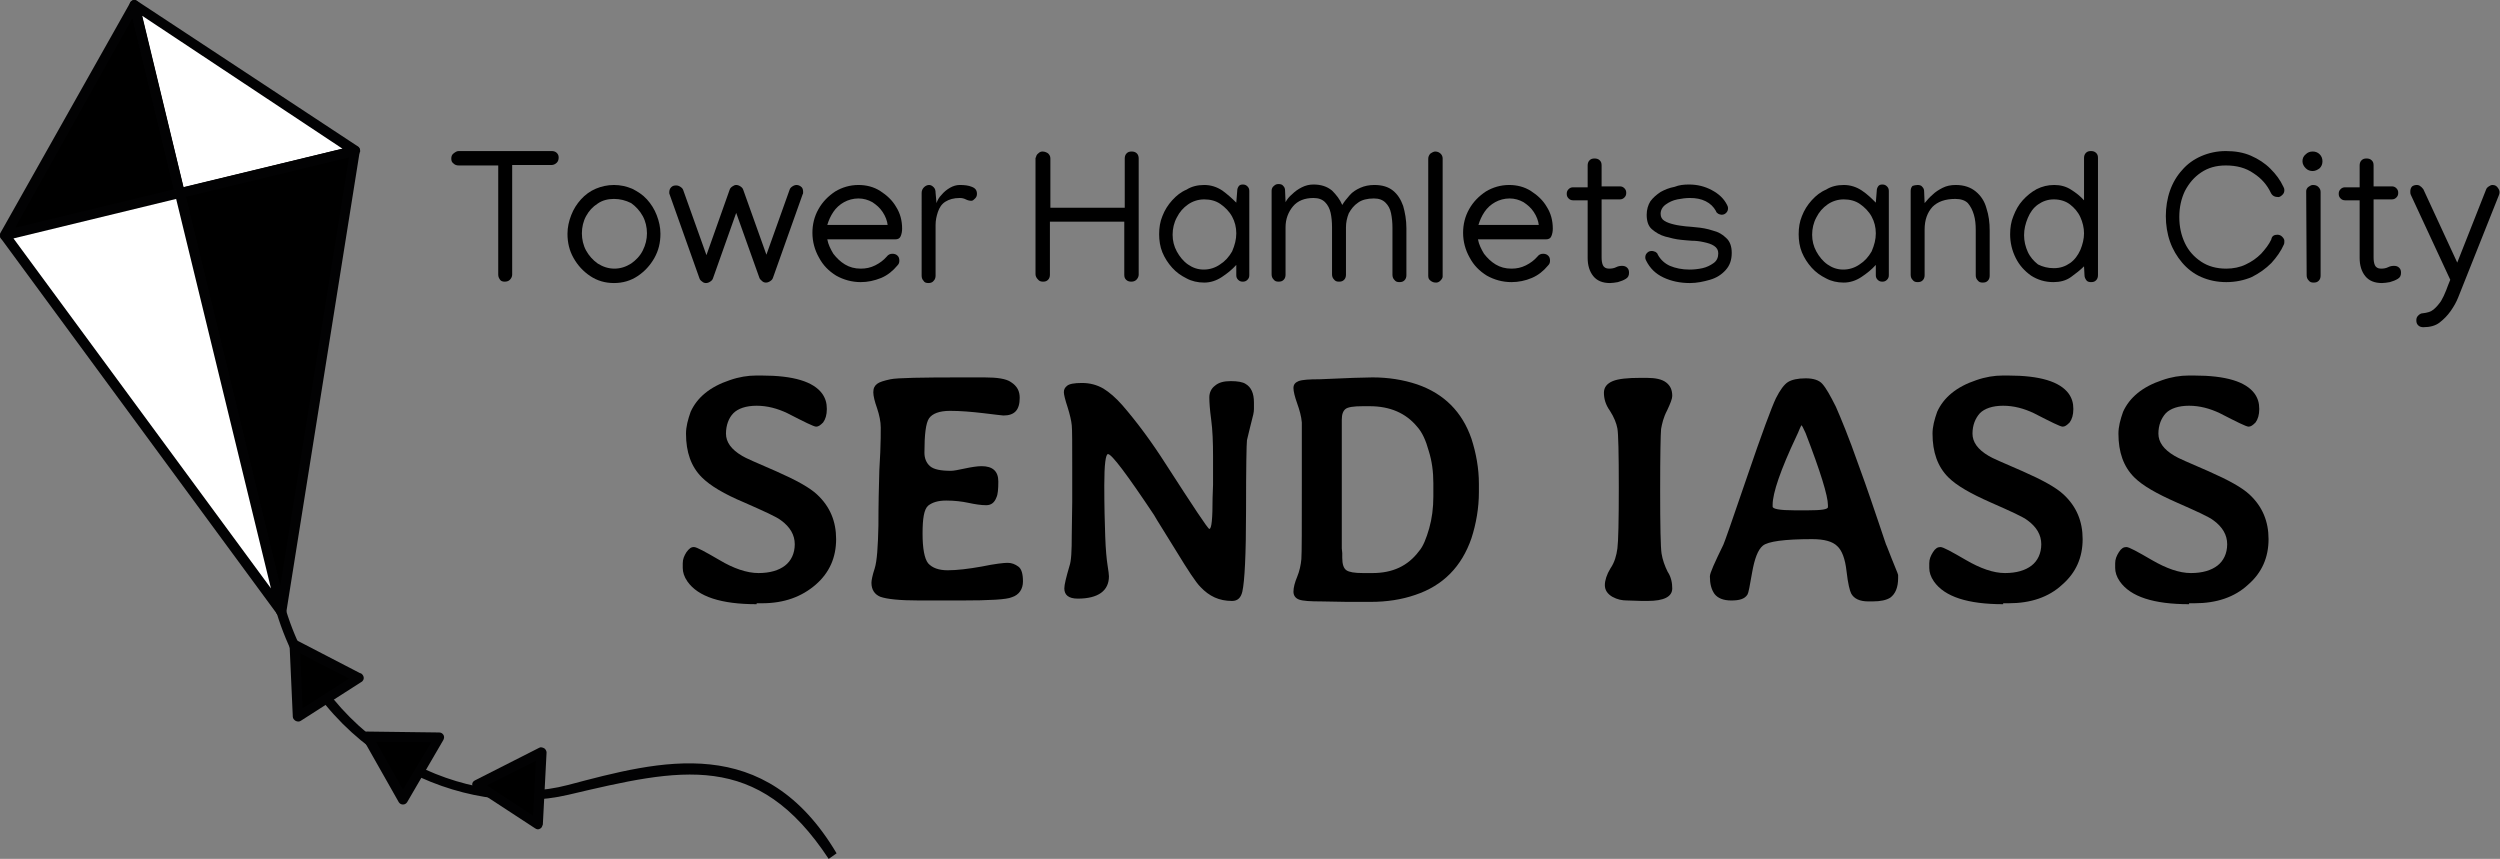 <?xml version="1.0" encoding="utf-8"?>
<!-- Generator: Adobe Illustrator 24.2.1, SVG Export Plug-In . SVG Version: 6.00 Build 0)  -->
<svg version="1.1" id="Layer_1" xmlns="http://www.w3.org/2000/svg" xmlns:xlink="http://www.w3.org/1999/xlink" x="0px" y="0px"
	 viewBox="0 0 537.9 184.8" style="enable-background:new 0 0 537.9 184.8;" xml:space="preserve">
<rect x="0" y="0" width="537.9" height="184.8" fill="#808080" stroke="none"/>
<style type="text/css">
	.st0{fill:#FFFFFF;}
	.st1{fill:#020203;}
	.st2{enable-background:new    ;}
</style>
<g>
	<g>
		<g>
			<polygon points="28.9,1.1 1.1,50.7 38.7,41.5 			"/>
			<polygon class="st0" points="29.1,1 76.2,32.8 38.5,41.6 			"/>
			<path class="st1" d="M39.6,42.1c-0.1,0.2-0.4,0.4-0.7,0.5L1.3,51.7c-0.4,0.1-0.8-0.1-1.1-0.4C0,51-0.1,50.5,0.1,50.1L28,0.6
				C28.2,0.2,28.6,0,29,0c0.4,0.1,0.8,0.4,0.9,0.8l9.8,40.5C39.8,41.6,39.8,41.8,39.6,42.1z M3.2,49.1l34.2-8.3L28.5,3.9L3.2,49.1z"
				/>
		</g>
		<g>
			<polygon points="60.5,131.5 76.4,32.4 38.7,41.5 			"/>
			<path class="st1" d="M61.4,132c-0.2,0.3-0.5,0.5-0.9,0.5c-0.5,0-1-0.3-1.1-0.8L37.7,41.8c-0.1-0.5,0.2-1.1,0.8-1.3l37.6-9.1
				c0.3-0.1,0.7,0,1,0.3c0.3,0.2,0.4,0.6,0.3,0.9l-15.8,99.1C61.6,131.8,61.5,131.9,61.4,132z M40,42.3l20.3,83.8l14.8-92.3L40,42.3
				z"/>
		</g>
		<g>
			<path class="st1" d="M77.3,33c-0.1,0.2-0.4,0.4-0.7,0.5L39,42.6c-0.6,0.1-1.1-0.2-1.3-0.8L27.9,1.3c-0.1-0.4,0.1-0.9,0.4-1.1
				c0.4-0.3,0.8-0.3,1.2,0L77,31.5c0.4,0.2,0.5,0.7,0.5,1.1C77.4,32.7,77.3,32.8,77.3,33z M39.5,40.3L73.7,32L30.6,3.4L39.5,40.3z"
				/>
		</g>
		<g>
			<path class="st1" d="M0.2,51.3c-0.2-0.3-0.3-0.7-0.1-1c0.1-0.3,0.4-0.6,0.7-0.7l37.6-9.1c0.6-0.1,1.1,0.2,1.3,0.8l21.8,89.9
				c0.1,0.3,0,0.6-0.1,0.8s-0.3,0.3-0.5,0.4c-0.5,0.2-1,0.1-1.3-0.3"/>
		</g>
	</g>
	<g>
		<path class="st1" d="M178.3,184.8c-15.4-23.4-31.8-19.5-56-13.8c-22.5,5.3-53.4-8.2-62.8-39.2c-0.2-0.6,0.1-1.2,0.7-1.3
			c0.6-0.2,1.2,0.1,1.3,0.7c9.1,29.8,39.1,43.4,60.7,37.7c20-5.3,42.3-11.4,57.8,14.7"/>
	</g>
	<g>
		<polygon points="64.2,154.3 63.4,138.8 77.2,145.9 		"/>
		<path class="st1" d="M78.1,146.4c-0.1,0.1-0.2,0.3-0.3,0.3l-13.1,8.4c-0.3,0.2-0.7,0.2-1.1,0c-0.3-0.2-0.6-0.5-0.6-0.9l-0.7-15.5
			c0-0.4,0.2-0.7,0.5-0.9s0.7-0.2,1.1,0l13.5,7c0.1,0,0.2,0.1,0.3,0.1C78.3,145.3,78.4,146,78.1,146.4
			C78.2,146.4,78.1,146.4,78.1,146.4z M65.1,152.4l10-6.4l-10.5-5.4L65.1,152.4z"/>
	</g>
	<g>
		<polygon points="86.7,172 79.1,158.5 94.6,158.7 		"/>
		<path class="st1" d="M87.6,172.6c-0.2,0.3-0.5,0.5-0.9,0.5s-0.7-0.2-0.9-0.5L78.1,159c-0.2-0.3-0.2-0.7,0-1.1
			c0.2-0.4,0.5-0.5,0.9-0.5l15.5,0.2c0.4,0,0.7,0.2,0.9,0.5c0.2,0.3,0.2,0.7,0,1.1L87.6,172.6L87.6,172.6z M80.9,159.6l5.8,10.3
			l6.1-10.2L80.9,159.6z"/>
	</g>
	<g>
		<polygon points="115.7,177.3 102.7,168.9 116.5,161.8 		"/>
		<path class="st1" d="M116.6,177.9c-0.1,0.2-0.2,0.3-0.4,0.4c-0.3,0.2-0.7,0.2-1.1-0.1l-13-8.5c-0.3-0.2-0.5-0.6-0.5-0.9
			c0-0.4,0.2-0.7,0.6-0.9l13.8-7c0.3-0.2,0.7-0.1,1.1,0.1c0.3,0.2,0.5,0.6,0.5,0.9l-0.8,15.5C116.7,177.6,116.7,177.7,116.6,177.9z
			 M104.8,169l9.9,6.5l0.6-11.8L104.8,169z"/>
	</g>
</g>
<g class="st2">
	<path d="M162.8,130c-7.6,0-12.6-1.6-14.9-4.9c-0.7-1-1-2-1-2.9v-1c0-0.9,0.3-1.6,0.8-2.4c0.6-0.8,1-1.1,1.6-1.1s2.4,1,5.5,2.8
		c3,1.8,5.9,2.8,8.4,2.8s4.4-0.6,5.7-1.6s2.1-2.6,2.1-4.6s-1-3.7-2.9-5.1c-1-0.8-3.7-2-8-3.9c-4.3-1.8-7.3-3.6-9.1-5.4
		c-2.3-2.3-3.4-5.4-3.4-9.4c0-1.5,0.4-3,1-4.7c1.4-3.1,4.2-5.4,8.4-6.8c2-0.7,3.9-1,5.7-1h1.2c6.8,0,11.1,1.3,13,3.9
		c0.7,1,1,2,1,3.3s-0.3,2.2-0.8,2.9c-0.6,0.6-1,0.9-1.5,0.9s-2.5-1-6.2-2.9c-2.1-1-4.3-1.6-6.6-1.6s-4,0.6-5,1.6s-1.6,2.6-1.6,4.4
		s1.1,3.4,3.5,4.8c0.6,0.4,2.9,1.4,7.3,3.3c4.3,1.9,7.2,3.5,8.8,5c2.8,2.6,4.1,5.8,4.1,9.6c0,3.9-1.4,7.2-4.4,9.8s-6.8,4-11.5,4
		h-1.2L162.8,130L162.8,130z"/>
	<path d="M219.4,85.6c0,2.6-1.1,3.8-3.5,3.8c-0.3,0-1.7-0.2-4.3-0.5s-4.9-0.5-7.2-0.5s-3.8,0.6-4.5,1.6s-1,3.5-1,7.4
		c0,1.2,0.4,2.2,1.2,2.9c0.8,0.7,2.3,1,4.5,1c0.6,0,1.6-0.2,3-0.5s2.7-0.5,3.6-0.5c2.4,0,3.6,1.1,3.6,3.3c0,1.6-0.1,2.8-0.4,3.4
		c-0.4,1.1-1.1,1.7-2.2,1.7s-2.4-0.2-3.8-0.5c-1.4-0.3-3-0.5-4.8-0.5s-3,0.4-3.9,1.1c-0.9,0.8-1.2,2.8-1.2,6s0.4,5.4,1.2,6.4
		c0.9,1,2.3,1.5,4.2,1.5c2,0,4.5-0.3,7.3-0.8c2.9-0.6,4.8-0.8,5.6-0.8c0.9,0,1.6,0.3,2.3,0.8s1,1.6,1,3.2s-0.8,2.9-2.4,3.4
		c-1.1,0.5-4.8,0.7-10.9,0.7h-9c-4.3,0-7-0.3-8.4-0.8c-1.2-0.5-1.9-1.5-1.9-3c0-0.5,0.2-1.6,0.7-3.1c0.5-1.6,0.7-4.7,0.8-9.2
		c0-4.6,0.1-8.6,0.2-12l0.2-3.8c0.1-2.3,0.1-4,0.1-5.3s-0.3-2.7-0.8-4.2c-0.5-1.4-0.8-2.6-0.8-3.4c0-0.9,0.3-1.4,0.8-1.8
		s1.5-0.7,2.9-1s6.7-0.4,15.3-0.4h3.7h1.2c2.8,0,4.7,0.3,5.7,1C218.9,83.1,219.4,84.2,219.4,85.6z"/>
	<path d="M231.9,128.8L231.9,128.8c-2,0-2.9-0.8-2.9-2.2c0-0.8,0.4-2.4,1.1-4.8c0.4-1.1,0.5-3.3,0.5-6.7l0.1-7.1v-2.9v-4.4
		c0-5.1,0-8.3-0.1-9.2c-0.1-1-0.4-2.3-0.9-3.9c-0.5-1.5-0.8-2.7-0.8-3.2c0-0.6,0.2-1,0.7-1.4s1.5-0.6,3.2-0.6s3.2,0.4,4.6,1.2
		c1.3,0.8,2.7,2,4.1,3.6c3.2,3.7,6.3,7.9,9.3,12.6c6,9.3,9.1,14,9.4,14c0.5,0,0.7-2.2,0.7-6.7l0.1-2.8c0-1,0-2.9,0-6.1
		c0-3-0.1-5.7-0.4-7.9c-0.3-2.2-0.4-3.8-0.4-4.8s0.4-1.9,1.2-2.5c0.8-0.7,1.9-1,3.4-1s2.6,0.2,3.2,0.6c1.2,0.7,1.8,2,1.8,4V88
		c0,0.7-0.2,1.5-0.5,2.6l-0.3,1.2c-0.3,1.1-0.5,2.2-0.7,2.9c-0.1,0.8-0.2,5.8-0.2,15.2s-0.3,15.2-0.8,17.4c-0.3,1.3-1,2-2.2,2
		c-2.8,0-4.9-1-6.8-3c-1-1-2.7-3.6-5.2-7.7s-4.2-6.7-4.8-7.8c-5.8-8.7-9.1-13.1-9.9-13.1c-0.5,0-0.8,2.2-0.8,6.7s0.1,8.1,0.2,11
		c0.1,2.9,0.3,4.9,0.5,6.2s0.3,2,0.3,2.4C238.6,127.1,236.3,128.8,231.9,128.8z"/>
	<path d="M295.3,81.2c3.4,0,6.6,0.5,9.6,1.5c5.8,2,9.7,5.9,11.7,11.7c1,3.1,1.6,6.4,1.6,9.7v1.8c0,3.4-0.6,6.8-1.6,9.9
		c-2.1,6.1-6.1,10.2-12.1,12.2c-2.9,1-6.1,1.5-9.6,1.5h-5l-5.6-0.1c-2.4,0-4-0.1-4.8-0.4s-1.2-0.9-1.2-1.7c0-0.9,0.3-2,0.8-3.2
		s0.8-2.6,0.9-3.8s0.1-6.8,0.1-16.5V90.9c-0.1-1.3-0.5-2.7-1-4.1s-0.8-2.6-0.8-3.3c0-0.8,0.4-1.2,1.1-1.5c0.8-0.3,2.3-0.4,4.6-0.4
		l7.2-0.3L295.3,81.2L295.3,81.2z M308.4,106.8V104c0-2.5-0.3-4.8-1-7c-0.6-2.2-1.4-4-2.5-5.2c-2.4-2.9-5.8-4.4-10.2-4.4h-1h-0.5
		c-2,0-3.2,0.2-3.7,0.6s-0.8,1.1-0.8,2.3c0,1.1,0,1.8,0,2.1v1v3.5v1v10.7v1.5v3v2v2.9l0.1,1c0,0.4,0,0.7,0,1c0,1.4,0.3,2.3,0.9,2.7
		c0.6,0.4,1.7,0.6,3.6,0.6h2c4.3,0,7.6-1.5,10-4.7c0.9-1,1.6-2.8,2.2-4.9S308.4,109.3,308.4,106.8z"/>
	<path d="M346.9,128.4c-1-0.6-1.6-1.4-1.6-2.5c0-1,0.4-2.3,1.2-3.6c0.9-1.3,1.3-2.8,1.5-4.3s0.3-5.9,0.3-13.2
		c0-7.3-0.1-11.5-0.3-12.6c-0.2-1.1-0.7-2.4-1.6-3.8c-1-1.4-1.3-2.7-1.3-3.9c0-1.2,0.7-2,1.9-2.5c1.2-0.5,3.2-0.7,6-0.7h1.3
		c1.9,0,3.3,0.3,4.2,1c0.9,0.7,1.3,1.6,1.3,2.9c0,0.6-0.4,1.6-1.1,3.1c-0.8,1.5-1.1,2.9-1.3,4c-0.1,1.1-0.2,5.5-0.2,13.2
		s0.1,12.3,0.3,13.6c0.2,1.3,0.7,2.7,1.3,3.9c0.8,1.2,1,2.5,1,3.6c0,1.8-1.8,2.7-5.3,2.7h-1.3c-1,0-2-0.1-3.1-0.1
		S348,129,346.9,128.4z"/>
	<path d="M408.4,123.7v0.7c0,2-0.6,3.4-1.7,4.2c-0.8,0.5-2,0.8-3.8,0.8H402c-1.9,0-3.1-0.6-3.7-1.7c-0.3-0.6-0.7-2.1-1-4.8
		s-1-4.5-2-5.4c-1-1-2.8-1.5-5.4-1.5c-6,0-9.5,0.5-10.6,1.4s-1.8,2.9-2.3,5.7c-0.5,2.9-0.8,4.5-1,4.8c-0.6,1-1.8,1.3-3.5,1.3
		s-2.9-0.5-3.6-1.4c-0.7-1-1-2.2-1-3.8c0-0.7,1-2.9,2.9-6.8c0.2-0.4,1.9-5.2,5.1-14.6s5.3-15,6.2-16.9c0.9-1.8,1.8-3,2.6-3.5
		s2.1-0.8,3.8-0.8s2.9,0.4,3.6,1.2c0.8,0.9,1.7,2.5,2.9,4.9c1.1,2.5,2.8,6.6,4.8,12.3c2.1,5.7,3.5,10,4.5,12.9s1.5,4.6,1.7,4.9
		C407.5,121.5,408.4,123.5,408.4,123.7z M381.4,108.6v0.4c0,0.5,1.5,0.8,4.7,0.8h2.9c2.9,0,4.3-0.2,4.3-0.7v-0.4
		c0-2-1.6-7.2-4.8-15.5c-0.5-1.1-0.8-1.7-0.9-1.7c0,0-0.2,0.3-0.4,0.8c-0.2,0.5-0.4,1-0.7,1.6C383.1,101.1,381.4,106.1,381.4,108.6z
		"/>
	<path d="M431,130c-7.6,0-12.6-1.6-14.9-4.9c-0.7-1-1-2-1-2.9v-1c0-0.9,0.3-1.6,0.8-2.4s1-1.1,1.6-1.1s2.4,1,5.5,2.8
		s5.9,2.8,8.4,2.8s4.4-0.6,5.7-1.6c1.3-1,2.1-2.6,2.1-4.6s-1-3.7-2.9-5.1c-1-0.8-3.7-2-8-3.9s-7.3-3.6-9.1-5.4
		c-2.3-2.3-3.4-5.4-3.4-9.4c0-1.5,0.4-3,1-4.7c1.4-3.1,4.2-5.4,8.4-6.8c2-0.7,3.9-1,5.7-1h1.2c6.8,0,11.1,1.3,13,3.9
		c0.7,1,1,2,1,3.3s-0.3,2.2-0.8,2.9c-0.6,0.6-1,0.9-1.5,0.9s-2.5-1-6.2-2.9c-2.1-1-4.3-1.6-6.6-1.6s-4,0.6-5,1.6
		c-1,1.1-1.6,2.6-1.6,4.4s1.1,3.4,3.5,4.8c0.6,0.4,2.9,1.4,7.3,3.3c4.3,1.9,7.2,3.5,8.8,5c2.8,2.6,4.1,5.8,4.1,9.6
		c0,3.9-1.4,7.2-4.4,9.8c-2.9,2.7-6.8,4-11.5,4H431V130z"/>
	<path d="M471,130c-7.6,0-12.6-1.6-14.9-4.9c-0.7-1-1-2-1-2.9v-1c0-0.9,0.3-1.6,0.8-2.4s1-1.1,1.6-1.1s2.4,1,5.5,2.8
		s5.9,2.8,8.4,2.8s4.4-0.6,5.7-1.6c1.3-1,2.1-2.6,2.1-4.6s-1-3.7-2.9-5.1c-1-0.8-3.7-2-8-3.9s-7.3-3.6-9.1-5.4
		c-2.3-2.3-3.4-5.4-3.4-9.4c0-1.5,0.4-3,1-4.7c1.4-3.1,4.2-5.4,8.4-6.8c2-0.7,3.9-1,5.7-1h1.2c6.8,0,11.1,1.3,13,3.9
		c0.7,1,1,2,1,3.3s-0.3,2.2-0.8,2.9c-0.6,0.6-1,0.9-1.5,0.9s-2.5-1-6.2-2.9c-2.1-1-4.3-1.6-6.6-1.6c-2.3,0-4,0.6-5,1.6
		c-1,1.1-1.6,2.6-1.6,4.4s1.1,3.4,3.5,4.8c0.6,0.4,2.9,1.4,7.3,3.3c4.3,1.9,7.2,3.5,8.8,5c2.8,2.6,4.1,5.8,4.1,9.6
		c0,3.9-1.4,7.2-4.4,9.8c-2.9,2.7-6.8,4-11.5,4H471V130z"/>
</g>
<polyline class="st0" points="58.3,126.6 37.9,42.8 2.9,51.3 "/>
<g>
	<path d="M97.1,34.1c0-0.4,0.1-0.8,0.5-1.1s0.7-0.5,1.1-0.5h20c0.4,0,0.8,0.1,1.1,0.4c0.3,0.3,0.4,0.6,0.4,1s-0.1,0.8-0.4,1.1
		s-0.7,0.5-1.1,0.5h-8.5v23.6c0,0.4-0.2,0.8-0.5,1.1s-0.7,0.4-1.1,0.4s-0.8-0.1-1-0.4s-0.4-0.6-0.4-1.1V35.6h-8.5
		c-0.4,0-0.8-0.1-1.1-0.4C97.2,34.9,97.1,34.6,97.1,34.1z"/>
	<path d="M132.1,39.8c1.4,0,2.7,0.3,3.9,0.8c1.2,0.6,2.3,1.3,3.2,2.3s1.6,2.1,2.1,3.4c0.5,1.3,0.8,2.6,0.8,4c0,1.9-0.4,3.6-1.3,5.2
		c-0.9,1.6-2.1,2.9-3.6,3.9s-3.2,1.5-5.1,1.5c-1.9,0-3.6-0.5-5.1-1.5c-1.5-1-2.7-2.3-3.6-3.9s-1.3-3.3-1.3-5.2c0-1.4,0.3-2.7,0.8-4
		s1.2-2.4,2.1-3.4s2-1.8,3.2-2.3C129.4,40.1,130.7,39.8,132.1,39.8z M132.1,42.8c-1.3,0-2.5,0.3-3.5,1c-1.1,0.7-1.9,1.6-2.5,2.7
		c-0.6,1.1-0.9,2.4-0.9,3.7s0.3,2.6,0.9,3.7c0.6,1.1,1.5,2.1,2.5,2.8c1.1,0.7,2.3,1.1,3.6,1.1s2.5-0.4,3.6-1.1
		c1-0.7,1.9-1.6,2.5-2.8s0.9-2.4,0.9-3.7s-0.3-2.6-0.9-3.7c-0.6-1.1-1.5-2.1-2.5-2.8C134.6,43.1,133.4,42.8,132.1,42.8z"/>
	<path d="M172.8,41.3c0,0.2,0,0.4-0.1,0.5l-6.4,18c-0.1,0.3-0.3,0.5-0.6,0.7s-0.6,0.3-0.9,0.3c-0.3,0-0.6-0.1-0.8-0.3
		s-0.5-0.4-0.6-0.7l-5-14l-5,14.1c-0.1,0.3-0.3,0.5-0.6,0.7s-0.6,0.3-0.9,0.3s-0.6-0.1-0.8-0.3c-0.3-0.2-0.5-0.4-0.6-0.7l-6.4-18
		c-0.1-0.2-0.1-0.3-0.1-0.5c0-0.4,0.1-0.8,0.4-1.1c0.3-0.3,0.6-0.4,1.1-0.4c0.3,0,0.6,0.1,0.9,0.3c0.3,0.2,0.5,0.4,0.6,0.7l5,14
		l5-14.1c0.1-0.3,0.3-0.5,0.6-0.7s0.5-0.3,0.8-0.3s0.6,0.1,0.9,0.3c0.3,0.2,0.5,0.4,0.6,0.7l5,14l5-14c0.1-0.3,0.3-0.5,0.6-0.7
		s0.6-0.3,0.9-0.3c0.4,0,0.8,0.2,1.1,0.5C172.7,40.5,172.8,40.9,172.8,41.3z"/>
	<path d="M185.2,60.7c-1.9,0-3.7-0.5-5.3-1.4c-1.6-1-2.8-2.2-3.7-3.9c-0.9-1.6-1.4-3.4-1.4-5.3c0-1.8,0.4-3.5,1.3-5.1
		c0.9-1.6,2.1-2.8,3.6-3.8c1.5-0.9,3.2-1.4,5-1.4c1.7,0,3.3,0.4,4.7,1.3s2.6,2,3.4,3.4c0.9,1.4,1.3,3,1.3,4.7c0,0.6-0.1,1.1-0.3,1.6
		s-0.6,0.7-1.2,0.7H178c0.2,1.1,0.7,2.1,1.3,3.1c0.7,0.9,1.5,1.7,2.5,2.3s2.1,0.9,3.4,0.9c1.1,0,2.1-0.2,3.1-0.7s1.8-1.1,2.5-1.9
		c0.3-0.4,0.7-0.6,1.2-0.6c0.4,0,0.8,0.1,1.1,0.4c0.3,0.3,0.4,0.6,0.4,1.1c0,0.4-0.1,0.7-0.4,1c-1,1.2-2.1,2.1-3.5,2.7
		C188.1,60.4,186.7,60.7,185.2,60.7z M191,48.5c-0.1-1-0.5-2-1.1-2.9s-1.3-1.5-2.2-2.1c-0.9-0.5-1.9-0.8-3-0.8s-2.2,0.3-3.1,0.8
		c-0.9,0.5-1.7,1.2-2.3,2.1c-0.6,0.9-1,1.8-1.3,2.8h13V48.5z"/>
	<path d="M210.2,41.7c0,0.4-0.1,0.7-0.4,1s-0.5,0.5-0.8,0.5c-0.4,0-0.8-0.1-1.2-0.3s-0.8-0.3-1.3-0.3c-1.3,0-2.3,0.3-3.1,0.8
		s-1.3,1.3-1.6,2.2s-0.5,1.8-0.5,2.8v10.9c0,0.4-0.1,0.8-0.4,1.1c-0.2,0.3-0.6,0.5-1.1,0.5s-0.9-0.1-1.1-0.5
		c-0.3-0.3-0.4-0.7-0.4-1.1V41.5c0-0.5,0.2-0.9,0.5-1.2s0.7-0.5,1.1-0.5c0.4,0,0.7,0.2,1,0.5s0.4,0.7,0.4,1.2l0.2,2.2
		c0.2-0.6,0.5-1.2,1.1-1.8c0.5-0.6,1.1-1.1,1.8-1.5s1.4-0.6,2.1-0.6c1,0,1.9,0.1,2.6,0.4C209.9,40.5,210.2,41,210.2,41.7z"/>
	<path d="M222.9,33.9c0-0.3,0.2-0.7,0.5-0.9c0.3-0.3,0.6-0.4,0.9-0.4c0.5,0,0.9,0.2,1.2,0.4c0.3,0.3,0.5,0.6,0.5,1.1v10.6h16V34.1
		c0-0.4,0.1-0.8,0.4-1.1s0.6-0.4,1.1-0.4c0.4,0,0.8,0.1,1.1,0.4s0.4,0.7,0.4,1.1v25c0,0.4-0.2,0.8-0.5,1.1s-0.7,0.4-1.1,0.4
		c-0.4,0-0.8-0.1-1.1-0.4s-0.4-0.6-0.4-1.1V47.7h-16v11.4c0,0.4-0.1,0.8-0.4,1.1s-0.6,0.4-1.1,0.4c-0.4,0-0.8-0.1-1.1-0.5
		c-0.3-0.3-0.5-0.7-0.5-1.1V33.9H222.9z"/>
	<path d="M259.1,39.8c1.4,0,2.7,0.4,3.9,1.2c1.1,0.8,2.1,1.7,3,2.6l0.2-2.5c0-0.4,0.1-0.7,0.3-1c0.2-0.3,0.5-0.4,0.9-0.4
		s0.7,0.1,1,0.4c0.3,0.3,0.4,0.6,0.4,1v18.1c0,0.4-0.1,0.7-0.4,1s-0.6,0.4-1,0.4s-0.7-0.1-1-0.4c-0.3-0.3-0.4-0.6-0.4-1V57
		c-0.9,1-1.9,1.8-3.1,2.6s-2.5,1.2-3.8,1.2c-1.4,0-2.7-0.3-3.8-0.9c-1.2-0.6-2.2-1.3-3.1-2.3c-0.9-1-1.6-2.1-2.1-3.3
		s-0.7-2.6-0.7-3.9c0-1.4,0.2-2.7,0.7-3.9c0.5-1.3,1.2-2.4,2.1-3.4c0.9-1,1.9-1.8,3.1-2.3C256.4,40.1,257.7,39.8,259.1,39.8z
		 M266,50.2c0-1.3-0.3-2.5-0.9-3.6s-1.5-2-2.5-2.7s-2.2-1-3.5-1s-2.5,0.4-3.5,1.1c-1,0.7-1.8,1.6-2.4,2.8c-0.6,1.1-0.9,2.4-0.9,3.7
		s0.3,2.5,0.9,3.6c0.6,1.1,1.4,2.1,2.4,2.8s2.1,1.1,3.4,1.1s2.5-0.4,3.5-1.1c1.1-0.7,1.9-1.6,2.6-2.8C265.7,52.7,266,51.5,266,50.2z
		"/>
	<path d="M288.8,44.1c0.4-0.7,1-1.4,1.6-2.1c0.6-0.7,1.4-1.2,2.3-1.6c0.9-0.4,1.9-0.6,3-0.6c1.7,0,3,0.4,4,1.2s1.7,1.9,2.2,3.3
		c0.4,1.4,0.7,3,0.7,4.8v10.1c0,0.4-0.1,0.8-0.4,1.1s-0.6,0.4-1.1,0.4s-0.8-0.1-1.1-0.5c-0.3-0.3-0.4-0.7-0.4-1.1V49
		c0-1.1-0.1-2.1-0.3-3.1s-0.6-1.7-1.2-2.3s-1.4-0.9-2.5-0.9c-1.4,0-2.6,0.3-3.4,0.9c-0.9,0.6-1.5,1.4-2,2.3c-0.4,1-0.6,2-0.6,3v10.2
		c0,0.4-0.1,0.8-0.4,1.1s-0.6,0.4-1.1,0.4s-0.8-0.1-1.1-0.5c-0.3-0.3-0.4-0.7-0.4-1.1V48.9c0-1.1-0.1-2.2-0.3-3.1
		c-0.2-0.9-0.6-1.7-1.2-2.3s-1.4-0.9-2.5-0.9c-1.9,0-3.4,0.6-4.4,1.8s-1.6,2.7-1.6,4.5v10.2c0,0.4-0.1,0.8-0.4,1.1s-0.6,0.4-1.1,0.4
		s-0.8-0.1-1.1-0.5c-0.3-0.3-0.4-0.7-0.4-1.1V41c0-0.4,0.2-0.8,0.5-1c0.3-0.3,0.6-0.4,1-0.4s0.8,0.1,1,0.4c0.3,0.3,0.4,0.6,0.4,1.1
		l0.1,2.4c0.3-0.6,0.8-1.2,1.4-1.7c0.6-0.6,1.3-1.1,2.1-1.5c0.8-0.4,1.6-0.6,2.5-0.6c1.6,0,2.9,0.4,4,1.3
		C287.5,41.9,288.3,42.9,288.8,44.1z"/>
	<path d="M308.8,32.6c0.5,0,0.9,0.2,1.2,0.5c0.3,0.3,0.4,0.7,0.4,1v25.4c0,0.3-0.2,0.6-0.5,0.9s-0.6,0.4-0.9,0.4
		c-0.5,0-0.8-0.1-1.2-0.4s-0.5-0.6-0.5-1.1V34.2c0-0.4,0.1-0.7,0.4-1.1C308.1,32.8,308.5,32.6,308.8,32.6z"/>
	<path d="M325.2,60.7c-1.9,0-3.7-0.5-5.3-1.4c-1.6-1-2.8-2.2-3.7-3.9c-0.9-1.6-1.4-3.4-1.4-5.3c0-1.8,0.4-3.5,1.3-5.1
		s2.1-2.8,3.6-3.8c1.5-0.9,3.2-1.4,5-1.4c1.7,0,3.3,0.4,4.7,1.3s2.6,2,3.4,3.4c0.9,1.4,1.3,3,1.3,4.7c0,0.6-0.1,1.1-0.3,1.6
		s-0.6,0.7-1.2,0.7H318c0.2,1.1,0.7,2.1,1.3,3.1c0.7,0.9,1.5,1.7,2.5,2.3s2.1,0.9,3.4,0.9c1.1,0,2.1-0.2,3.1-0.7s1.8-1.1,2.5-1.9
		c0.3-0.4,0.7-0.6,1.2-0.6c0.4,0,0.8,0.1,1.1,0.4c0.3,0.3,0.4,0.6,0.4,1.1c0,0.4-0.1,0.7-0.4,1c-1,1.2-2.1,2.1-3.5,2.7
		S326.7,60.7,325.2,60.7z M331.1,48.5c-0.1-1-0.5-2-1.1-2.9s-1.3-1.5-2.2-2.1c-0.9-0.5-1.9-0.8-3-0.8s-2.2,0.3-3.1,0.8
		s-1.7,1.2-2.3,2.1c-0.6,0.9-1,1.8-1.3,2.8h13V48.5z"/>
	<path d="M341.6,35.6c0-0.4,0.1-0.8,0.4-1.1s0.6-0.4,1.1-0.4c0.4,0,0.8,0.1,1.1,0.4c0.3,0.3,0.4,0.6,0.4,1.1v4.5h3.9
		c0.4,0,0.7,0.1,1,0.4c0.3,0.3,0.4,0.6,0.4,1s-0.1,0.7-0.4,1s-0.6,0.4-1,0.4h-3.9v12.5c0,0.7,0.1,1.3,0.3,1.7
		c0.2,0.4,0.6,0.7,1.3,0.7c0.6,0,1.1-0.1,1.5-0.3s0.8-0.3,1.3-0.3c0.4,0,0.8,0.1,1.1,0.4c0.3,0.3,0.4,0.6,0.4,1.1
		c0,0.6-0.2,1-0.7,1.3s-1,0.5-1.7,0.7c-0.6,0.1-1.2,0.2-1.7,0.2c-1.6,0-2.8-0.5-3.6-1.5c-0.8-1-1.2-2.3-1.2-3.9V43.1h-3.1
		c-0.4,0-0.7-0.1-1-0.4c-0.3-0.3-0.4-0.6-0.4-1s0.1-0.7,0.4-1s0.6-0.4,1-0.4h3.1L341.6,35.6z"/>
	<path d="M363.4,39.7c1.8,0,3.4,0.4,4.9,1.2s2.6,1.8,3.3,3.2c0.1,0.2,0.2,0.4,0.2,0.7c0,0.4-0.1,0.7-0.4,1s-0.6,0.4-1,0.4
		c-0.2,0-0.5-0.1-0.7-0.2c-0.3-0.2-0.4-0.3-0.5-0.6c-0.5-0.9-1.2-1.6-2.2-2.1s-2.1-0.7-3.4-0.7c-0.8,0-1.7,0.1-2.7,0.3
		s-1.8,0.6-2.5,1.1s-1.1,1.2-1.1,2c0,0.7,0.3,1.2,0.8,1.5c0.6,0.4,1.3,0.6,2.1,0.8c0.8,0.2,1.7,0.3,2.5,0.4c0.9,0.1,1.6,0.1,2.2,0.2
		c1.2,0.1,2.4,0.3,3.6,0.7c1.2,0.3,2.1,0.8,2.9,1.6c0.8,0.7,1.2,1.8,1.2,3.2c0,1.5-0.4,2.7-1.3,3.7s-2,1.7-3.4,2.1
		c-1.4,0.4-2.8,0.7-4.3,0.7c-2.1,0-4-0.4-5.7-1.2s-2.9-2-3.7-3.6c-0.1-0.2-0.2-0.4-0.2-0.7c0-0.4,0.1-0.7,0.4-1s0.6-0.4,1-0.4
		c0.3,0,0.5,0.1,0.8,0.2c0.3,0.2,0.4,0.3,0.5,0.6c0.6,1.1,1.5,1.9,2.6,2.4c1.2,0.5,2.6,0.8,4.2,0.8c0.9,0,1.9-0.1,2.8-0.3
		s1.7-0.6,2.4-1.1s1-1.2,1-2.1c0-0.7-0.3-1.2-0.9-1.6c-0.6-0.4-1.3-0.6-2.2-0.8c-0.9-0.2-1.7-0.3-2.6-0.3c-0.9-0.1-1.7-0.1-2.3-0.2
		c-1.1-0.1-2.3-0.4-3.4-0.7s-2.1-0.9-2.9-1.6c-0.8-0.7-1.1-1.8-1.1-3.1c0-1.1,0.3-2.1,0.8-2.9c0.6-0.8,1.3-1.4,2.2-2
		c0.9-0.5,1.9-0.9,3-1.1C361.3,39.8,362.3,39.7,363.4,39.7z"/>
	<path d="M396.7,39.8c1.4,0,2.7,0.4,3.9,1.2s2.1,1.7,3,2.6l0.2-2.5c0-0.4,0.1-0.7,0.3-1c0.2-0.3,0.5-0.4,0.9-0.4s0.7,0.1,1,0.4
		c0.3,0.3,0.4,0.6,0.4,1v18.1c0,0.4-0.1,0.7-0.4,1s-0.6,0.4-1,0.4s-0.7-0.1-1-0.4c-0.3-0.3-0.4-0.6-0.4-1V57c-0.9,1-1.9,1.8-3.1,2.6
		s-2.5,1.2-3.8,1.2c-1.4,0-2.7-0.3-3.8-0.9c-1.2-0.6-2.2-1.3-3.1-2.3s-1.6-2.1-2.1-3.3s-0.7-2.6-0.7-3.9c0-1.4,0.2-2.7,0.7-3.9
		c0.5-1.3,1.2-2.4,2.1-3.4s1.9-1.8,3.1-2.3C394,40.1,395.3,39.8,396.7,39.8z M403.6,50.2c0-1.3-0.3-2.5-0.9-3.6s-1.5-2-2.5-2.7
		s-2.2-1-3.5-1s-2.5,0.4-3.5,1.1c-1,0.7-1.8,1.6-2.4,2.8c-0.6,1.1-0.9,2.4-0.9,3.7s0.3,2.5,0.9,3.6s1.4,2.1,2.4,2.8s2.1,1.1,3.4,1.1
		s2.5-0.4,3.5-1.1c1.1-0.7,1.9-1.6,2.6-2.8C403.3,52.7,403.6,51.5,403.6,50.2z"/>
	<path d="M412.6,39.8c0.4,0,0.8,0.1,1,0.4c0.3,0.3,0.4,0.6,0.4,1.1l0.1,2.4c0.5-0.6,1-1.2,1.7-1.8c0.6-0.6,1.4-1.1,2.2-1.5
		c0.8-0.4,1.7-0.6,2.8-0.6c1.8,0,3.2,0.5,4.3,1.4c1.1,0.9,1.9,2.1,2.3,3.6c0.5,1.5,0.7,3.1,0.7,4.8v9.7c0,0.4-0.1,0.8-0.4,1.1
		s-0.6,0.4-1.1,0.4s-0.8-0.1-1.1-0.5c-0.3-0.3-0.4-0.7-0.4-1.1v-9.7c0-1.2-0.1-2.3-0.4-3.3s-0.7-1.8-1.3-2.5
		c-0.6-0.6-1.5-0.9-2.7-0.9c-2.2,0-3.8,0.6-4.9,1.7c-1.1,1.2-1.7,2.8-1.7,4.9v9.8c0,0.4-0.1,0.8-0.4,1.1s-0.6,0.4-1.1,0.4
		s-0.8-0.1-1.1-0.5c-0.3-0.3-0.4-0.7-0.4-1.1v-18c0-0.4,0.1-0.8,0.4-1.1C411.8,39.9,412.2,39.8,412.6,39.8z"/>
	<path d="M441.8,60.7c-1.8,0-3.4-0.5-4.8-1.4c-1.4-1-2.5-2.2-3.3-3.8s-1.2-3.3-1.2-5.1c0-1.4,0.2-2.7,0.7-3.9c0.5-1.3,1.1-2.4,2-3.4
		s1.9-1.8,3-2.4c1.2-0.6,2.4-0.9,3.8-0.9c1.3,0,2.5,0.3,3.6,1s2,1.4,2.8,2.3V34c0-0.4,0.1-0.8,0.4-1.1s0.6-0.4,1.1-0.4
		c0.4,0,0.8,0.1,1.1,0.4c0.3,0.3,0.4,0.6,0.4,1.1v25.2c0,0.4-0.1,0.8-0.4,1.1s-0.6,0.4-1.1,0.4c-0.4,0-0.8-0.1-1-0.4
		s-0.4-0.6-0.4-1.1l-0.1-1.9c-0.8,0.8-1.7,1.5-2.8,2.3C444.5,60.4,443.2,60.7,441.8,60.7z M441.9,57.7c1.4,0,2.5-0.4,3.5-1.1
		c1-0.7,1.7-1.7,2.2-2.8c0.5-1.2,0.8-2.4,0.8-3.6s-0.3-2.4-0.8-3.5s-1.3-2-2.2-2.7s-2.1-1.1-3.5-1.1c-1.3,0-2.4,0.4-3.4,1.1
		s-1.7,1.7-2.2,2.9s-0.8,2.4-0.8,3.7s0.3,2.5,0.8,3.6s1.3,2,2.2,2.7C439.5,57.4,440.6,57.7,441.9,57.7z"/>
	<path d="M490,50.5c0.3,0,0.7,0.1,1,0.4c0.3,0.3,0.5,0.6,0.5,0.9c0,0.3,0,0.6-0.1,0.8c-0.6,1.4-1.6,2.8-2.7,4
		c-1.2,1.2-2.6,2.2-4.2,3c-1.6,0.7-3.5,1.1-5.5,1.1s-3.8-0.4-5.4-1.1c-1.6-0.7-3-1.8-4.1-3.1s-2-2.8-2.6-4.5s-0.9-3.6-0.9-5.5
		s0.3-3.8,0.9-5.5s1.5-3.2,2.6-4.4c1.1-1.3,2.5-2.3,4.1-3s3.4-1.1,5.3-1.1c2,0,3.8,0.3,5.4,1s3,1.6,4.2,2.8s2.1,2.4,2.8,3.9
		c0.1,0.2,0.2,0.4,0.2,0.7c0,0.4-0.1,0.7-0.4,1s-0.6,0.5-0.9,0.5c-0.8,0-1.3-0.3-1.6-0.9c-0.8-1.7-2-3.1-3.7-4.2
		c-1.7-1.2-3.7-1.7-6-1.7c-2.1,0-3.8,0.5-5.3,1.5s-2.6,2.3-3.5,4c-0.8,1.7-1.2,3.5-1.2,5.6s0.4,3.9,1.2,5.6c0.8,1.7,2,3,3.5,4
		s3.3,1.5,5.4,1.5c1.5,0,3-0.3,4.2-0.9c1.3-0.6,2.4-1.4,3.3-2.3c0.9-1,1.7-2,2.2-3.1C488.8,50.8,489.3,50.5,490,50.5z"/>
	<path d="M497.6,36.8c-0.6,0-1.1-0.2-1.5-0.6c-0.4-0.4-0.7-0.9-0.7-1.5s0.2-1.1,0.7-1.5c0.4-0.4,0.9-0.6,1.5-0.6s1.1,0.2,1.5,0.6
		c0.4,0.4,0.6,0.9,0.6,1.5s-0.2,1.1-0.6,1.5C498.7,36.5,498.2,36.8,497.6,36.8z M496.2,41.1c0-0.3,0.2-0.7,0.5-0.9s0.6-0.4,0.9-0.4
		c0.5,0,0.9,0.1,1.2,0.4c0.3,0.3,0.5,0.6,0.5,1.1v18c0,0.4-0.1,0.8-0.4,1.1s-0.6,0.4-1.1,0.4s-0.8-0.1-1.1-0.5
		c-0.3-0.3-0.4-0.7-0.4-1.1L496.2,41.1z"/>
	<path d="M507.7,35.6c0-0.4,0.1-0.8,0.4-1.1s0.6-0.4,1.1-0.4c0.4,0,0.8,0.1,1.1,0.4c0.3,0.3,0.4,0.6,0.4,1.1v4.5h3.9
		c0.4,0,0.7,0.1,1,0.4c0.3,0.3,0.4,0.6,0.4,1s-0.1,0.7-0.4,1c-0.3,0.3-0.6,0.4-1,0.4h-3.9v12.5c0,0.7,0.1,1.3,0.3,1.7
		c0.2,0.4,0.6,0.7,1.3,0.7c0.6,0,1.1-0.1,1.5-0.3s0.8-0.3,1.3-0.3c0.4,0,0.8,0.1,1.1,0.4c0.3,0.3,0.4,0.6,0.4,1.1
		c0,0.6-0.2,1-0.7,1.3s-1,0.5-1.7,0.7c-0.6,0.1-1.2,0.2-1.7,0.2c-1.6,0-2.8-0.5-3.6-1.5c-0.8-1-1.2-2.3-1.2-3.9V43.1h-3.1
		c-0.4,0-0.7-0.1-1-0.4c-0.3-0.3-0.4-0.6-0.4-1s0.1-0.7,0.4-1s0.6-0.4,1-0.4h3.1L507.7,35.6z"/>
	<path d="M520,39.8c0.3,0,0.6,0.1,0.8,0.3c0.3,0.2,0.4,0.4,0.6,0.6l7.3,15.8l6.2-15.7c0.1-0.3,0.3-0.5,0.6-0.7s0.5-0.3,0.8-0.3
		c0.5,0,0.9,0.2,1.2,0.7c0.3,0.4,0.4,0.9,0.2,1.4L528.9,64c-0.4,1-0.9,1.9-1.6,2.9c-0.7,1-1.5,1.8-2.4,2.5s-2.1,1-3.5,1
		c-0.4,0-0.8-0.1-1.1-0.4s-0.4-0.6-0.4-1.1c0-0.4,0.1-0.7,0.4-1c0.3-0.3,0.6-0.5,1-0.5c0.9-0.1,1.7-0.3,2.3-0.8s1.1-1.1,1.6-1.8
		c0.4-0.7,0.8-1.5,1.1-2.3s0.6-1.6,0.9-2.3l-8.5-18.3c-0.1-0.2-0.1-0.4-0.1-0.7c0-0.4,0.1-0.8,0.4-1.1
		C519.3,39.9,519.6,39.8,520,39.8z"/>
</g>
</svg>
